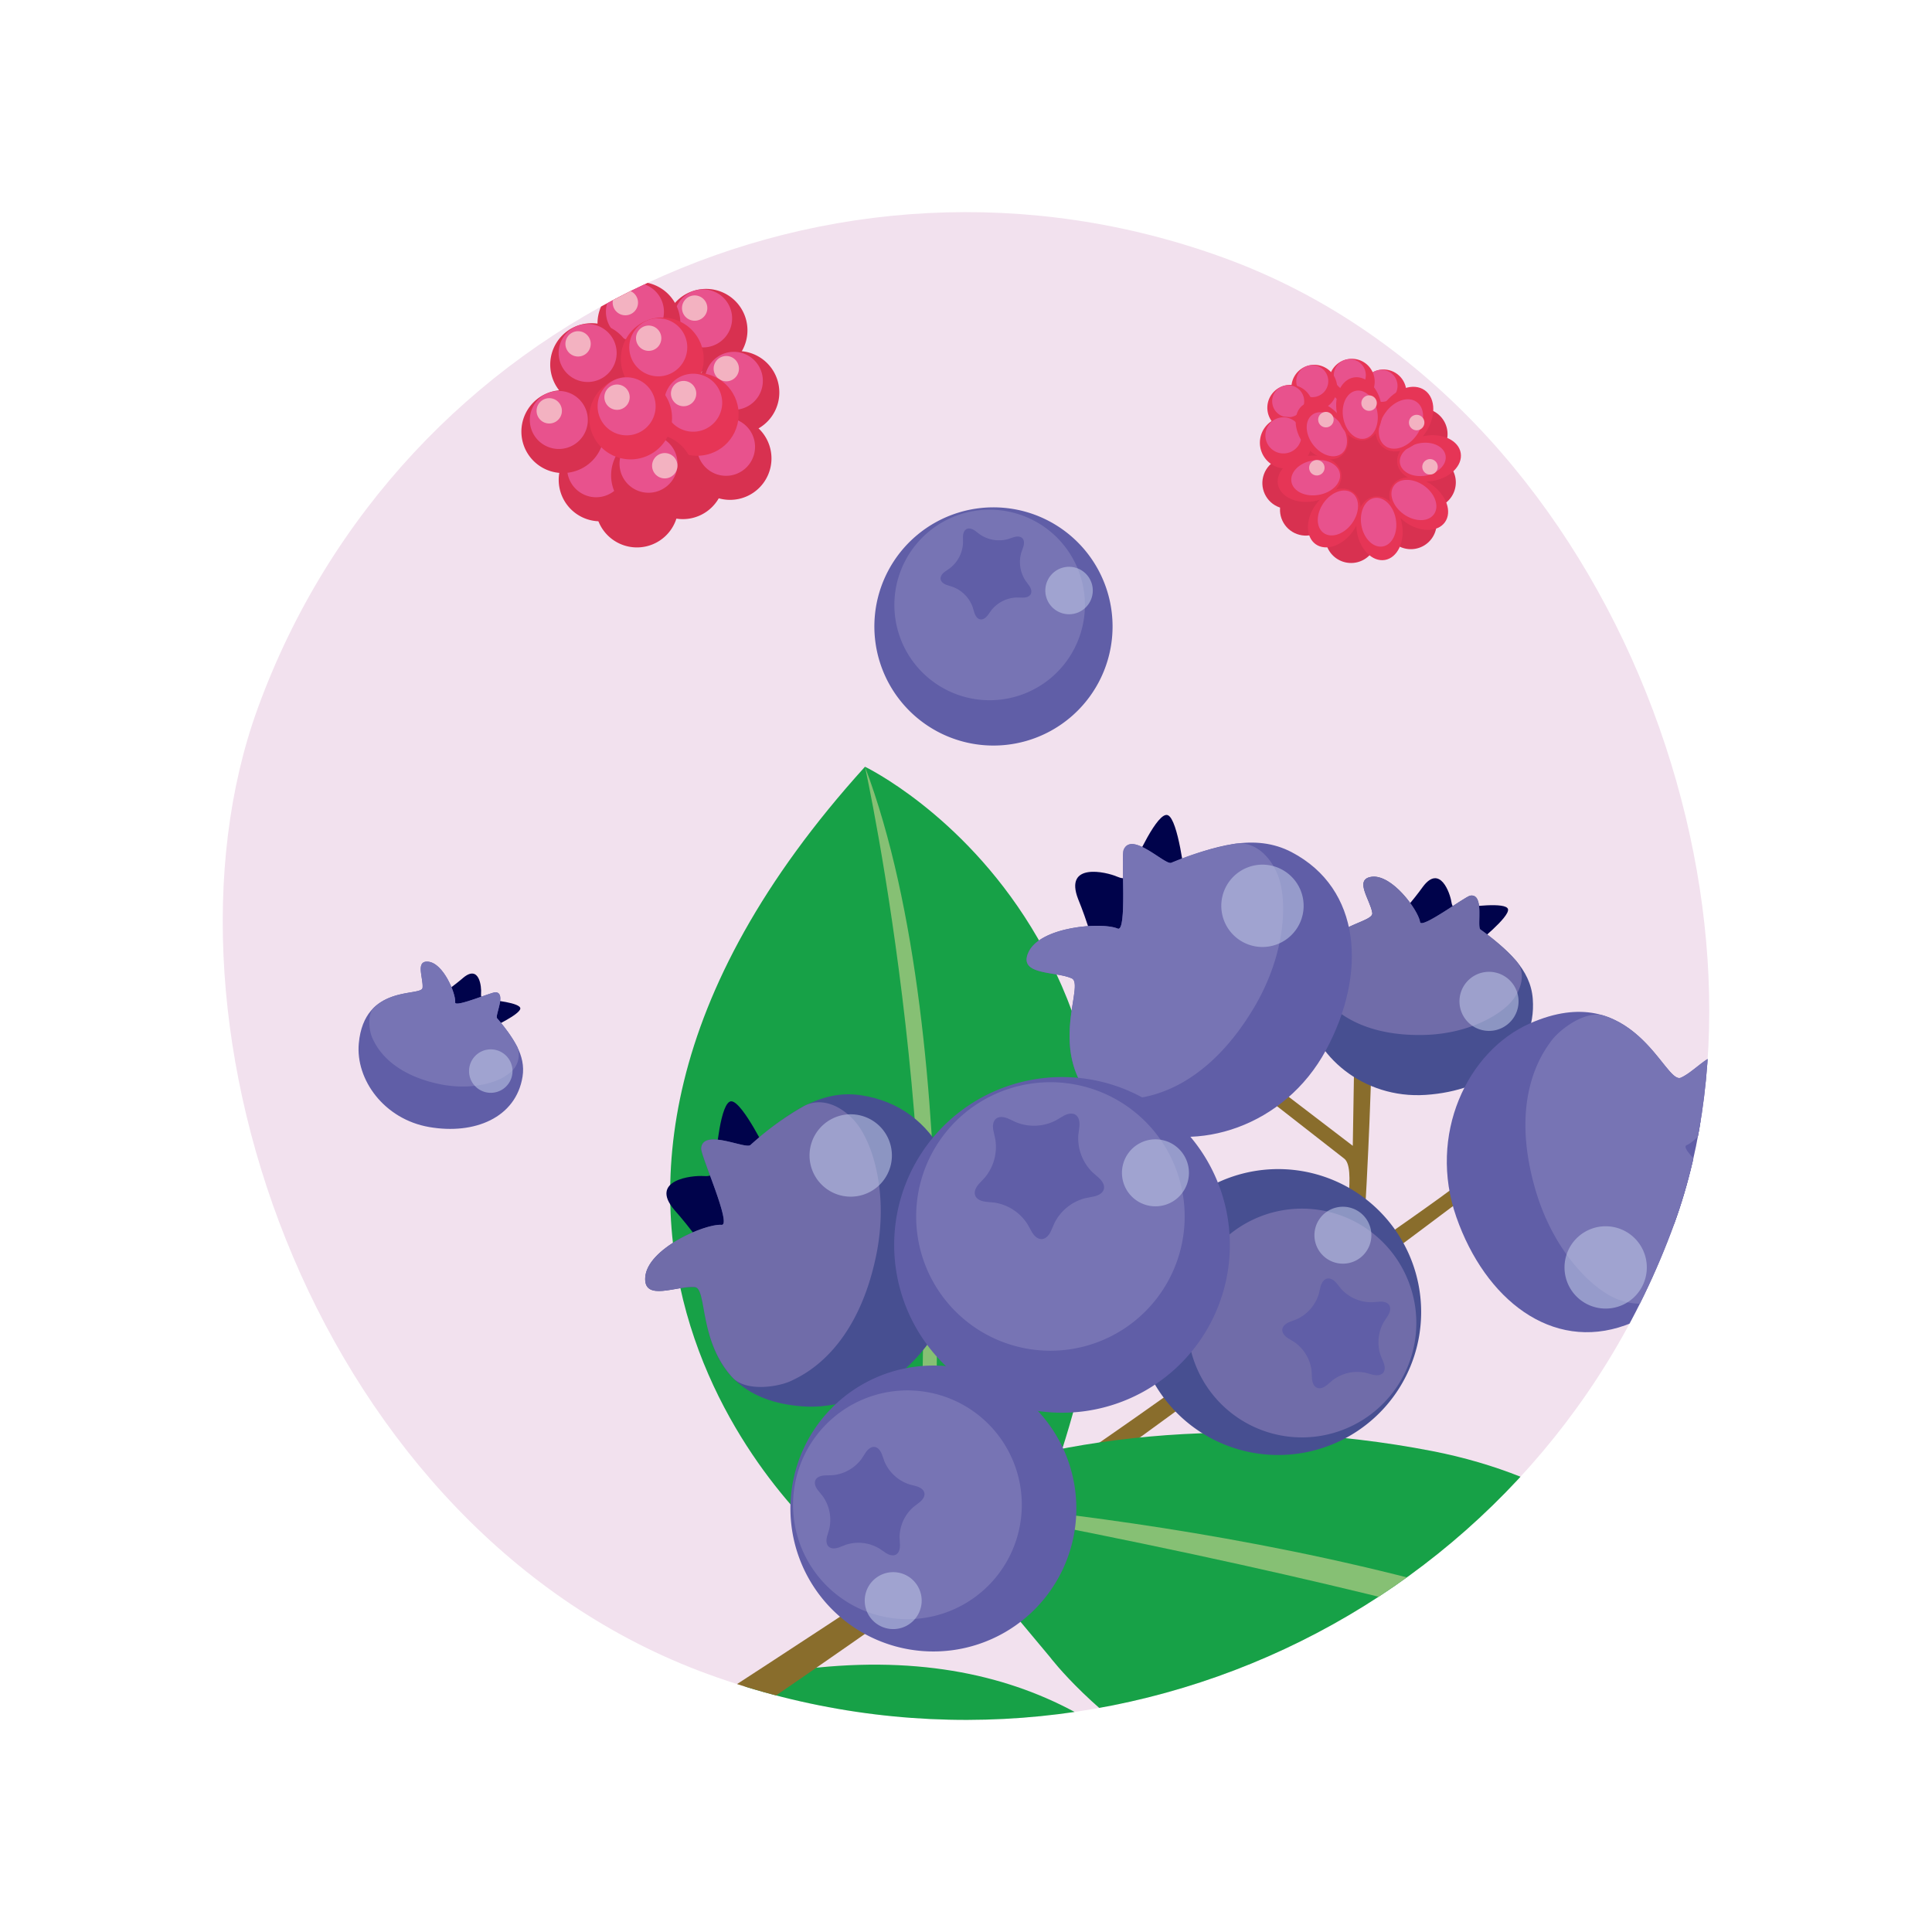 <svg xmlns="http://www.w3.org/2000/svg" xmlns:xlink="http://www.w3.org/1999/xlink" width="230.708" height="230.708" viewBox="0 0 230.708 230.708"><defs><style>.a{fill:none;}.b{clip-path:url(#a);}.c{fill:#f2e1ee;}.d{fill:url(#b);}.e{fill:#605ea7;}.f{fill:#7774b4;}.g{fill:#bbc3e3;opacity:0.6;}.h{fill:url(#c);}.i{fill:url(#d);}.j{fill:#d83150;}.k{fill:#e8528d;}.l{fill:#e63556;}.m{fill:#f3b2c1;}.n{fill:#17a147;}.o{fill:url(#e);}.p{fill:url(#f);}.q{fill:#474f91;}.r{fill:#706ca9;}.s{fill:#86c074;}.t{fill:url(#g);}.u{fill:url(#h);}.v{fill:url(#i);}.w{fill:url(#j);}.x{fill:url(#k);}.y{fill:url(#l);}</style><clipPath id="a"><rect class="a" width="180" height="180" rx="90" transform="translate(1172.81 340.094)"/></clipPath><linearGradient id="b" x1="542.989" y1="922.891" x2="542.801" y2="923.894" gradientUnits="objectBoundingBox"><stop offset="0" stop-color="#00034b"/><stop offset="1" stop-color="#605ea7"/></linearGradient><radialGradient id="c" cx="0.479" cy="0.447" r="0.497" gradientTransform="matrix(-0.506, 0.865, -0.871, -0.502, 1022.524, 697.962)" xlink:href="#b"/><linearGradient id="d" x1="-31.749" y1="96.687" x2="-30.534" y2="96.311" gradientUnits="objectBoundingBox"><stop offset="0" stop-color="#7e0926"/><stop offset="0.196" stop-color="#951331"/><stop offset="0.54" stop-color="#b92341"/><stop offset="0.821" stop-color="#cf2d4c"/><stop offset="1" stop-color="#d83150"/></linearGradient><linearGradient id="e" x1="38.504" y1="49.235" x2="38.669" y2="49.596" gradientUnits="objectBoundingBox"><stop offset="0" stop-color="#896d2c"/><stop offset="1" stop-color="#129541"/></linearGradient><linearGradient id="f" x1="429.436" y1="580.891" x2="429.232" y2="581.894" xlink:href="#b"/><linearGradient id="g" x1="106.199" y1="286.369" x2="105.923" y2="287.055" xlink:href="#b"/><linearGradient id="h" x1="417.293" y1="99.883" x2="417.059" y2="100.758" xlink:href="#b"/><linearGradient id="i" x1="179.838" y1="305.948" x2="179.556" y2="306.615" xlink:href="#b"/><radialGradient id="j" cx="0.512" cy="0.54" r="0.495" gradientTransform="matrix(0.315, -0.951, -0.971, -0.309, 643.814, 875.476)" xlink:href="#b"/><radialGradient id="k" cx="0.537" cy="0.442" r="0.508" gradientTransform="matrix(-0.551, 0.824, 0.801, 0.567, 505.854, -268.952)" xlink:href="#b"/><radialGradient id="l" cx="0.465" cy="0.477" r="0.495" gradientTransform="matrix(-0.315, 0.951, -0.971, -0.309, 666.033, 322.516)" xlink:href="#b"/></defs><g transform="translate(-924.199 -720.708) rotate(20)"><g class="b"><rect class="c" width="191.585" height="191.585" transform="translate(1168.148 333.182)"/><path class="d" d="M1212.144,456.338s2.578-2.573,2.395-3.262-3.623.222-3.623.222c-.129.043-1.111.777-1.4-.316-.194-.738-1.373-3.213-2.64-1.038,0,0-1.64,2.956-2.425,3.164S1205.744,460.754,1212.144,456.338Z"/><path class="e" d="M1197.837,463.583c-1.839-6.968,5.173-7.755,4.881-8.86s-1.929-2.725-.46-3.14c1.762-.5,4.454,2.448,4.719,3.457.173.65,3.688-2.677,4.135-2.794,1.238-.329.845,2.645,1.211,2.858,2.509,1.461,4.758,2.947,5.249,5.531.926,4.861-3,8.478-8.41,9.452S1198.938,467.757,1197.837,463.583Z"/><path class="f" d="M1199.189,462.476c-.708-.69-1.659-2.536-1.079-3.621,1.5-2.812,4.814-3.353,4.608-4.132-.29-1.1-1.929-2.725-.46-3.14,1.762-.5,4.454,2.448,4.719,3.457.173.65,3.688-2.677,4.135-2.794,1.238-.329.845,2.645,1.211,2.858a18.485,18.485,0,0,1,3.452,2.406,2.688,2.688,0,0,1,.114,3.345c-.826,1.433-3.53,3.491-7.529,4.022C1202.249,465.683,1199.732,463,1199.189,462.476Z"/><path class="g" d="M1211.268,461.958a2.595,2.595,0,1,1,3.17,1.846A2.594,2.594,0,0,1,1211.268,461.958Z"/><path class="e" d="M1244.878,403.165a14.222,14.222,0,1,1,19.442-5.148A14.219,14.219,0,0,1,1244.878,403.165Z"/><path class="f" d="M1245,398.45a11.377,11.377,0,1,1,15.555-4.12A11.377,11.377,0,0,1,1245,398.45Z"/><path class="h" d="M1254.3,384.792c.87.578.771,1.326-.216,1.663l-.646.221a4.045,4.045,0,0,0-2.306,2.437l-.182.658c-.283,1-1.024,1.142-1.652.307l-.408-.544a4.043,4.043,0,0,0-3.03-1.44l-.681.028c-1.042.042-1.4-.622-.8-1.473l.392-.559a4.037,4.037,0,0,0,.432-3.327l-.236-.64c-.362-.976.157-1.525,1.152-1.218l.653.2a4.049,4.049,0,0,0,3.3-.619l.533-.422c.819-.646,1.5-.321,1.516.72l.011.682a4.047,4.047,0,0,0,1.607,2.948Z"/><path class="g" d="M1257.614,386.2a2.834,2.834,0,1,1,3.876-1.025A2.835,2.835,0,0,1,1257.614,386.2Z"/><path class="i" d="M1294.251,359.916c-1.085,3.962-5.722,6.144-10.36,4.874s-7.516-5.51-6.431-9.471,5.724-6.146,10.36-4.876S1295.336,355.954,1294.251,359.916Z"/><circle class="j" cx="3.083" cy="3.083" r="3.083" transform="translate(1276.157 359.663)"/><circle class="j" cx="3.083" cy="3.083" r="3.083" transform="translate(1279.226 361.939)"/><path class="j" d="M1291.483,367.059a3.083,3.083,0,1,1-2.159-3.787A3.082,3.082,0,0,1,1291.483,367.059Z"/><circle class="j" cx="2.731" cy="2.731" r="2.731" transform="translate(1278.536 350.439)"/><path class="k" d="M1282.619,353.03a1.912,1.912,0,1,1-1.339-2.349A1.912,1.912,0,0,1,1282.619,353.03Z"/><circle class="l" cx="2.731" cy="2.731" r="2.731" transform="translate(1283.502 345.939)"/><path class="k" d="M1287.586,348.529a1.912,1.912,0,1,1-1.339-2.349A1.912,1.912,0,0,1,1287.586,348.529Z"/><path class="l" d="M1284.872,349.487a2.731,2.731,0,1,1-1.912-3.356A2.731,2.731,0,0,1,1284.872,349.487Z"/><path class="k" d="M1283.59,348.624a1.911,1.911,0,1,1-1.338-2.349A1.911,1.911,0,0,1,1283.59,348.624Z"/><path class="l" d="M1280.906,351.694a2.732,2.732,0,1,1-1.913-3.355A2.732,2.732,0,0,1,1280.906,351.694Z"/><path class="k" d="M1279.623,350.831a1.911,1.911,0,1,1-1.339-2.35A1.911,1.911,0,0,1,1279.623,350.831Z"/><path class="l" d="M1279.024,354.928a2.731,2.731,0,1,1-1.913-3.354A2.73,2.73,0,0,1,1279.024,354.928Z"/><path class="k" d="M1277.743,354.067a1.912,1.912,0,1,1-1.34-2.349A1.912,1.912,0,0,1,1277.743,354.067Z"/><path class="l" d="M1280.29,359.13a3.084,3.084,0,1,1-2.159-3.788A3.083,3.083,0,0,1,1280.29,359.13Z"/><path class="k" d="M1278.842,358.155a2.158,2.158,0,1,1-1.512-2.65A2.157,2.157,0,0,1,1278.842,358.155Z"/><path class="j" d="M1297.621,363.069a3.083,3.083,0,1,1-2.16-3.787A3.083,3.083,0,0,1,1297.621,363.069Z"/><path class="j" d="M1298.1,357.69a3.084,3.084,0,1,1-2.16-3.787A3.082,3.082,0,0,1,1298.1,357.69Z"/><path class="j" d="M1295.2,352.611a3.083,3.083,0,1,1-2.159-3.787A3.083,3.083,0,0,1,1295.2,352.611Z"/><path class="l" d="M1283.206,364.057c.558-2.044,2.191-3.379,3.647-2.98s2.18,2.379,1.621,4.423-2.194,3.381-3.649,2.983S1282.645,366.1,1283.206,364.057Z"/><path class="k" d="M1284.025,363.515c.428-1.563,1.677-2.585,2.791-2.28s1.668,1.821,1.24,3.383-1.678,2.587-2.792,2.282S1283.6,365.081,1284.025,363.515Z"/><path class="l" d="M1288.959,365.439c-1.05-1.842-.838-3.94.472-4.687s3.225.141,4.275,1.982.839,3.941-.472,4.687S1290.009,367.281,1288.959,365.439Z"/><path class="k" d="M1289.169,364.478c-.8-1.409-.642-3.014.36-3.585s2.467.107,3.27,1.517.642,3.014-.36,3.585S1289.972,365.889,1289.169,364.478Z"/><path class="l" d="M1294.006,362.346c-2.045-.559-3.38-2.192-2.981-3.648s2.379-2.18,4.424-1.62,3.381,2.193,2.981,3.648S1296.051,362.907,1294.006,362.346Z"/><path class="k" d="M1293.487,361.522c-1.564-.428-2.586-1.679-2.281-2.791s1.821-1.668,3.385-1.24,2.586,1.679,2.281,2.791S1295.051,361.951,1293.487,361.522Z"/><path class="l" d="M1295.386,356.592c-1.84,1.05-3.939.838-4.686-.472s.14-3.224,1.981-4.273,3.941-.841,4.688.47S1297.23,355.542,1295.386,356.592Z"/><path class="k" d="M1294.349,356.3c-1.326.756-2.837.6-3.375-.34s.1-2.322,1.425-3.078,2.839-.6,3.377.34S1295.675,355.539,1294.349,356.3Z"/><path class="l" d="M1282.362,353.2c1.76,1.143,2.526,3.084,1.714,4.337s-2.9,1.343-4.66.2-2.528-3.086-1.714-4.338S1280.6,352.053,1282.362,353.2Z"/><path class="k" d="M1282.71,353.949c1.347.875,1.934,2.36,1.313,3.317s-2.219,1.027-3.566.152-1.934-2.359-1.311-3.317S1281.364,353.074,1282.71,353.949Z"/><path class="l" d="M1292.558,351.617c-.616,2.25-2.412,3.718-4.013,3.28s-2.4-2.617-1.783-4.867,2.412-3.717,4.014-3.278S1293.174,349.368,1292.558,351.617Z"/><path class="k" d="M1291.7,352.115c-.471,1.72-1.846,2.844-3.072,2.508s-1.834-2-1.363-3.723,1.845-2.843,3.069-2.508S1292.167,350.393,1291.7,352.115Z"/><path class="l" d="M1286.515,350.178c1.04,1.823.83,3.9-.467,4.64s-3.192-.138-4.23-1.962-.832-3.9.467-4.642S1285.476,348.355,1286.515,350.178Z"/><path class="k" d="M1286.331,351.106c.795,1.4.635,2.986-.357,3.55s-2.442-.105-3.236-1.5-.637-2.985.355-3.55S1285.537,349.712,1286.331,351.106Z"/><path class="m" d="M1285.943,350.711a.923.923,0,1,1-.647-1.134A.926.926,0,0,1,1285.943,350.711Z"/><path class="m" d="M1292.076,350.949a.923.923,0,1,1-.648-1.134A.924.924,0,0,1,1292.076,350.949Z"/><path class="m" d="M1295.383,355.373a.923.923,0,1,1-.646-1.134A.923.923,0,0,1,1295.383,355.373Z"/><path class="m" d="M1281.774,354.328a.923.923,0,1,1-.646-1.133A.924.924,0,0,1,1281.774,354.328Z"/><path class="l" d="M1280.112,359.012c1.842-1.05,3.941-.838,4.687.471s-.138,3.225-1.982,4.274-3.94.841-4.687-.47S1278.27,360.062,1280.112,359.012Z"/><path class="k" d="M1281.068,359.2c1.408-.8,3.015-.642,3.586.361s-.108,2.466-1.518,3.269-3.012.642-3.585-.362S1279.659,360,1281.068,359.2Z"/><circle class="m" cx="0.923" cy="0.923" r="0.923" transform="translate(1280.907 358.932)"/><path class="j" d="M1212.352,370.994a4.947,4.947,0,1,1-3.065-6.291A4.946,4.946,0,0,1,1212.352,370.994Z"/><path class="k" d="M1210.137,369.286a3.464,3.464,0,1,1-2.146-4.4A3.464,3.464,0,0,1,1210.137,369.286Z"/><path class="m" d="M1206.92,367.842a1.511,1.511,0,1,1-.935-1.922A1.51,1.51,0,0,1,1206.92,367.842Z"/><path class="j" d="M1215.9,388.024a4.948,4.948,0,1,1-3.649-5.97A4.949,4.949,0,0,1,1215.9,388.024Z"/><path class="j" d="M1211.908,393.074a4.948,4.948,0,1,1-3.649-5.97A4.946,4.946,0,0,1,1211.908,393.074Z"/><path class="j" d="M1204.674,372.5a4.948,4.948,0,1,1-3.648-5.97A4.947,4.947,0,0,1,1204.674,372.5Z"/><path class="k" d="M1202.307,371.012a3.464,3.464,0,1,1-2.554-4.179A3.463,3.463,0,0,1,1202.307,371.012Z"/><path class="m" d="M1198.962,369.922a1.512,1.512,0,1,1-1.116-1.825A1.511,1.511,0,0,1,1198.962,369.922Z"/><path class="j" d="M1218.6,376.214a4.948,4.948,0,1,1-3.649-5.971A4.949,4.949,0,0,1,1218.6,376.214Z"/><path class="k" d="M1216.228,374.723a3.463,3.463,0,1,1-2.554-4.179A3.465,3.465,0,0,1,1216.228,374.723Z"/><path class="m" d="M1212.985,373.207a1.511,1.511,0,1,1-1.114-1.822A1.511,1.511,0,0,1,1212.985,373.207Z"/><path class="j" d="M1220.412,383.936a4.947,4.947,0,1,1-3.648-5.97A4.946,4.946,0,0,1,1220.412,383.936Z"/><path class="k" d="M1218.045,382.446a3.464,3.464,0,1,1-2.554-4.179A3.463,3.463,0,0,1,1218.045,382.446Z"/><path class="j" d="M1206.712,391.647a4.948,4.948,0,1,1-3.648-5.971A4.946,4.946,0,0,1,1206.712,391.647Z"/><path class="k" d="M1204.345,390.156a3.464,3.464,0,1,1-2.554-4.178A3.464,3.464,0,0,1,1204.345,390.156Z"/><path class="j" d="M1201.052,379.061a4.947,4.947,0,1,1-3.649-5.97A4.947,4.947,0,0,1,1201.052,379.061Z"/><path class="k" d="M1198.685,377.57a3.463,3.463,0,1,1-2.554-4.178A3.464,3.464,0,0,1,1198.685,377.57Z"/><path class="m" d="M1195.339,376.48a1.511,1.511,0,1,1-1.115-1.824A1.511,1.511,0,0,1,1195.339,376.48Z"/><path class="j" d="M1200.553,387.753a4.948,4.948,0,1,1-3.648-5.97A4.947,4.947,0,0,1,1200.553,387.753Z"/><path class="k" d="M1198.186,386.263a3.464,3.464,0,1,1-2.556-4.179A3.463,3.463,0,0,1,1198.186,386.263Z"/><path class="m" d="M1194.841,385.172a1.512,1.512,0,1,1-1.116-1.824A1.514,1.514,0,0,1,1194.841,385.172Z"/><path class="l" d="M1208.747,375.543a4.948,4.948,0,1,1-3.649-5.969A4.948,4.948,0,0,1,1208.747,375.543Z"/><path class="k" d="M1206.377,374.053a3.463,3.463,0,1,1-2.553-4.179A3.463,3.463,0,0,1,1206.377,374.053Z"/><path class="m" d="M1203.032,372.961a1.511,1.511,0,1,1-1.114-1.822A1.512,1.512,0,0,1,1203.032,372.961Z"/><circle class="l" cx="4.948" cy="4.948" r="4.948" transform="translate(1205.17 374.221)"/><path class="k" d="M1212.558,378.839A3.463,3.463,0,1,1,1210,374.66,3.462,3.462,0,0,1,1212.558,378.839Z"/><path class="m" d="M1209.212,377.748a1.511,1.511,0,1,1-1.113-1.823A1.511,1.511,0,0,1,1209.212,377.748Z"/><path class="j" d="M1212.407,389a4.947,4.947,0,1,1-3.649-5.97A4.947,4.947,0,0,1,1212.407,389Z"/><path class="k" d="M1210.039,387.514a3.463,3.463,0,1,1-2.555-4.181A3.464,3.464,0,0,1,1210.039,387.514Z"/><path class="m" d="M1210.045,386.616a1.512,1.512,0,1,1-1.115-1.825A1.512,1.512,0,0,1,1210.045,386.616Z"/><path class="l" d="M1207.6,383.454a4.948,4.948,0,1,1-3.648-5.971A4.947,4.947,0,0,1,1207.6,383.454Z"/><path class="k" d="M1205.237,381.964a3.464,3.464,0,1,1-2.556-4.18A3.465,3.465,0,0,1,1205.237,381.964Z"/><path class="m" d="M1201.889,380.872a1.511,1.511,0,1,1-1.113-1.824A1.511,1.511,0,0,1,1201.889,380.872Z"/><path class="n" d="M1346.362,540.7s-27.217-53.215-78.581-21.985c0,0-2.2,2.878,4.892,3.116s51.705,5.029,71.409,20.152C1344.082,541.978,1349.048,545.461,1346.362,540.7Z"/><path class="o" d="M1245.22,547.963l4.02,1.258c29.391-36.788,80.147-115.35,80.147-115.35l-2.361.421c-.442,1.012-8.026,11.715-8.026,11.715-3.316-11.385-6.567-21.124-6.567-21.124l-2.259-.2,3.383,9.793-15.811-4.958-.515,1.592s14.06,4.563,15.89,5.153c1.675.545,2.507,6.528,4.153,12.753-4.905,7.172-9.706,14.092-11.414,16.654C1288.532,491.671,1245.222,547.964,1245.22,547.963Z"/><path class="p" d="M1319.2,406.675s2.586-4.224,2.123-5.072-4.717,1.445-4.717,1.445c-.155.1-1.217,1.38-1.946.03-.492-.913-2.841-3.808-3.82-.53,0,0-1.224,4.43-2.2,4.953S1312.156,414.551,1319.2,406.675Z"/><path class="q" d="M1302.616,420.811c-4.655-8.62,4.358-11.9,3.619-13.264s-3.417-2.985-1.607-4c2.167-1.22,6.662,1.814,7.339,3.064.43.8,4.019-4.718,4.566-5.014,1.535-.827,1.965,3.226,2.512,3.389,3.782,1.132,7.228,2.377,8.7,5.635,2.773,6.126-1.263,12.159-8.1,15.167S1305.4,425.97,1302.616,420.811Z"/><path class="r" d="M1304.047,418.912c-1.155-.686-3-2.815-2.58-4.434,1.087-4.2,5.289-5.967,4.768-6.931-.735-1.367-3.417-2.985-1.607-4,2.167-1.22,6.662,1.814,7.339,3.064.43.8,4.019-4.718,4.566-5.014,1.535-.827,1.965,3.226,2.512,3.389a25.14,25.14,0,0,1,5.329,2.078c1.471.85,1.713,2.705,1.217,4.385-.633,2.156-3.549,5.737-8.663,7.712C1309.114,422.175,1304.933,419.439,1304.047,418.912Z"/><path class="g" d="M1319.839,414.378a3.528,3.528,0,1,1,4.777,1.428A3.528,3.528,0,0,1,1319.839,414.378Z"/><path class="n" d="M1282.144,496.275s-3.567,5.576-11.427,4.092c0,0-55.231-20.16-27.38-88.507,0,0,50.529,4.912,50.117,75.062C1293.454,486.922,1293.731,496.172,1282.144,496.275Z"/><path class="s" d="M1282.219,496.273s-15.634-57.376-38.882-84.413c0,0,27.81,43.8,36.97,86.347Z"/><path class="n" d="M1300.47,504.216s29.648,19.315,64.575-2.028c0,0,16-12.275,18.293-20.577,0,0-17.213-21.083-48.437-16.123-22.9,3.637-44.362,14.089-56.294,26.042Z"/><path class="s" d="M1279.311,491.938s61.551-18.47,104.027-10.327C1383.338,481.611,1357.643,478.678,1279.311,491.938Z"/><path class="t" d="M1248.27,459.3s-4.945-4.811-6.244-4.447.515,6.86.515,6.86c.089.241,1.505,2.083-.556,2.655-1.393.39-6.053,2.7-1.894,5.033,0,0,5.648,3.025,6.062,4.508S1256.816,471.3,1248.27,459.3Z"/><path class="q" d="M1262.4,486.2c-13.152,3.677-14.839-9.582-16.921-9s-5.113,3.728-5.936.955c-.993-3.32,4.513-8.505,6.418-9.035,1.223-.345-5.177-6.911-5.412-7.753-.651-2.339,4.989-1.677,5.382-2.374,2.7-4.8,5.454-9.1,10.334-10.1,9.182-1.891,16.144,5.45,18.134,15.668S1270.272,484,1262.4,486.2Z"/><path class="r" d="M1260.254,483.669c-1.284,1.361-4.751,3.21-6.823,2.144-5.371-2.769-6.491-9.023-7.957-8.612-2.086.579-5.113,3.728-5.936.955-.993-3.32,4.513-8.505,6.418-9.035,1.223-.345-5.177-6.911-5.412-7.753-.651-2.339,4.989-1.677,5.382-2.374a35.2,35.2,0,0,1,4.459-6.606c1.611-1.739,4.211-1.5,6.337-.312,2.738,1.525,6.713,6.593,7.828,14.149C1266.249,477.777,1261.242,482.624,1260.254,483.669Z"/><path class="g" d="M1258.938,460.8a4.918,4.918,0,1,1,3.411-6.062A4.92,4.92,0,0,1,1258.938,460.8Z"/><path class="u" d="M1353.6,430.519s6.634,1.892,7.608.962-3.7-5.8-3.7-5.8c-.192-.17-2.31-1.119-.77-2.6,1.045-1,4.058-5.237-.711-5.329,0,0-6.406.011-7.474-1.1S1340.392,423.99,1353.6,430.519Z"/><path class="e" d="M1328.424,413.513c9.845-9.469,17.609,1.411,19.171-.087s2.732-5.7,4.772-3.654c2.446,2.46.049,9.627-1.377,11-.913.881,7.833,3.636,8.437,4.265,1.684,1.752-3.6,3.839-3.615,4.638-.11,5.5-.5,10.594-4.323,13.789-7.2,6.012-16.8,2.841-23.393-5.213S1322.531,419.179,1328.424,413.513Z"/><path class="f" d="M1331.506,414.725c.494-1.807,2.671-5.081,5-5.12,6.041-.105,9.991,4.881,11.091,3.821,1.558-1.5,2.732-5.7,4.772-3.654,2.446,2.46.049,9.627-1.377,11-.913.881,7.833,3.636,8.437,4.265,1.684,1.752-3.6,3.839-3.615,4.638a35.253,35.253,0,0,1-.8,7.933c-.6,2.29-3,3.31-5.435,3.275-3.132-.052-9.031-2.632-13.6-8.761C1329.017,422.75,1331.133,416.111,1331.506,414.725Z"/><path class="g" d="M1343.494,434.247a4.915,4.915,0,1,1-.137,6.952A4.919,4.919,0,0,1,1343.494,434.247Z"/><path class="v" d="M1283.732,411.189s-3.078-6.174-4.424-6.262-1.782,6.645-1.782,6.645c.006.257.734,2.462-1.4,2.323-1.444-.092-6.6.543-3.454,4.122,0,0,4.33,4.723,4.231,6.258S1287.828,425.344,1283.732,411.189Z"/><path class="e" d="M1288.163,441.251c-13.628-.879-10.832-13.95-12.991-14.09s-6.059,1.831-5.919-1.059c.163-3.466,7.071-6.532,9.047-6.4,1.267.083-2.6-8.236-2.542-9.107.155-2.425,5.264.068,5.861-.459,4.135-3.632,8.155-6.782,13.092-6.116,9.292,1.257,13.432,10.483,11.932,20.787S1296.324,441.776,1288.163,441.251Z"/><path class="f" d="M1286.98,438.155c-1.665.862-5.549,1.458-7.151-.232-4.152-4.393-3.135-10.665-4.657-10.762-2.163-.142-6.059,1.831-5.919-1.059.163-3.466,7.071-6.532,9.047-6.4,1.267.083-2.6-8.236-2.542-9.107.155-2.425,5.264.068,5.861-.459a35.326,35.326,0,0,1,6.4-4.763c2.093-1.107,4.47-.021,6.082,1.8,2.078,2.346,4.153,8.447,2.705,15.948C1294.585,434.581,1288.257,437.5,1286.98,438.155Z"/><path class="g" d="M1293.3,416.138a4.916,4.916,0,1,1,5.226-4.59A4.917,4.917,0,0,1,1293.3,416.138Z"/><path class="e" d="M1286.575,476.064a17.071,17.071,0,1,0,10.969,21.509A17.068,17.068,0,0,0,1286.575,476.064Z"/><path class="f" d="M1282.46,479.951a13.659,13.659,0,1,0,8.776,17.208A13.664,13.664,0,0,0,1282.46,479.951Z"/><path class="w" d="M1277.7,499.209c1.213.312,1.8-.376,1.315-1.528l-.319-.752a4.853,4.853,0,0,1,.333-4.015l.438-.69c.672-1.055.2-1.829-1.045-1.721l-.816.071a4.869,4.869,0,0,1-3.714-1.558l-.521-.631c-.8-.964-1.678-.759-1.962.462l-.183.8a4.858,4.858,0,0,1-2.629,3.051l-.76.3c-1.163.462-1.239,1.364-.168,2.007l.705.422a4.88,4.88,0,0,1,2.087,3.441l.05.82c.077,1.249.913,1.6,1.857.779l.62-.539a4.86,4.86,0,0,1,3.921-.921Z"/><path class="g" d="M1281.608,501.044a3.4,3.4,0,1,0,2.187,4.285A3.4,3.4,0,0,0,1281.608,501.044Z"/><path class="q" d="M1302.3,470.237a17.071,17.071,0,1,0-4.387-23.74A17.07,17.07,0,0,0,1302.3,470.237Z"/><path class="r" d="M1307.346,467.687a13.659,13.659,0,1,0-3.506-19A13.657,13.657,0,0,0,1307.346,467.687Z"/><path class="x" d="M1317.4,450.582c-1.073-.643-1.836-.153-1.7,1.088l.092.816a4.865,4.865,0,0,1-1.462,3.752l-.619.535c-.946.824-.716,1.7.511,1.95l.8.163a4.87,4.87,0,0,1,3.118,2.551l.317.757c.491,1.149,1.4,1.2,2.01.111l.406-.71a4.859,4.859,0,0,1,3.391-2.176l.814-.072c1.247-.107,1.577-.95.729-1.874l-.551-.6a4.877,4.877,0,0,1-1.021-3.9l.183-.8c.283-1.217-.421-1.791-1.556-1.275l-.748.339a4.875,4.875,0,0,1-4.019-.231Z"/><path class="g" d="M1314.173,447.71a3.4,3.4,0,1,0-.875-4.731A3.4,3.4,0,0,0,1314.173,447.71Z"/><path class="e" d="M1278.794,476.533a20.043,20.043,0,1,1,25.246-12.88A20.046,20.046,0,0,1,1278.794,476.533Z"/><path class="f" d="M1277.562,470a16.032,16.032,0,1,1,20.2-10.3A16.031,16.031,0,0,1,1277.562,470Z"/><path class="y" d="M1286.311,448.418c1.367.537,1.453,1.6.195,2.354l-.821.5a5.687,5.687,0,0,0-2.45,4.043l-.06.961c-.091,1.465-1.07,1.875-2.182.913l-.725-.626a5.694,5.694,0,0,0-4.6-1.083l-.928.24c-1.421.367-2.117-.435-1.545-1.787l.375-.887a5.708,5.708,0,0,0-.4-4.716l-.514-.809c-.793-1.236-.241-2.145,1.224-2.019l.959.08a5.7,5.7,0,0,0,4.361-1.832l.607-.739c.934-1.134,1.971-.892,2.3.538l.214.935a5.708,5.708,0,0,0,3.091,3.584Z"/><path class="g" d="M1291.288,449.371a4,4,0,1,1,5.032-2.568A4,4,0,0,1,1291.288,449.371Z"/></g></g></svg>